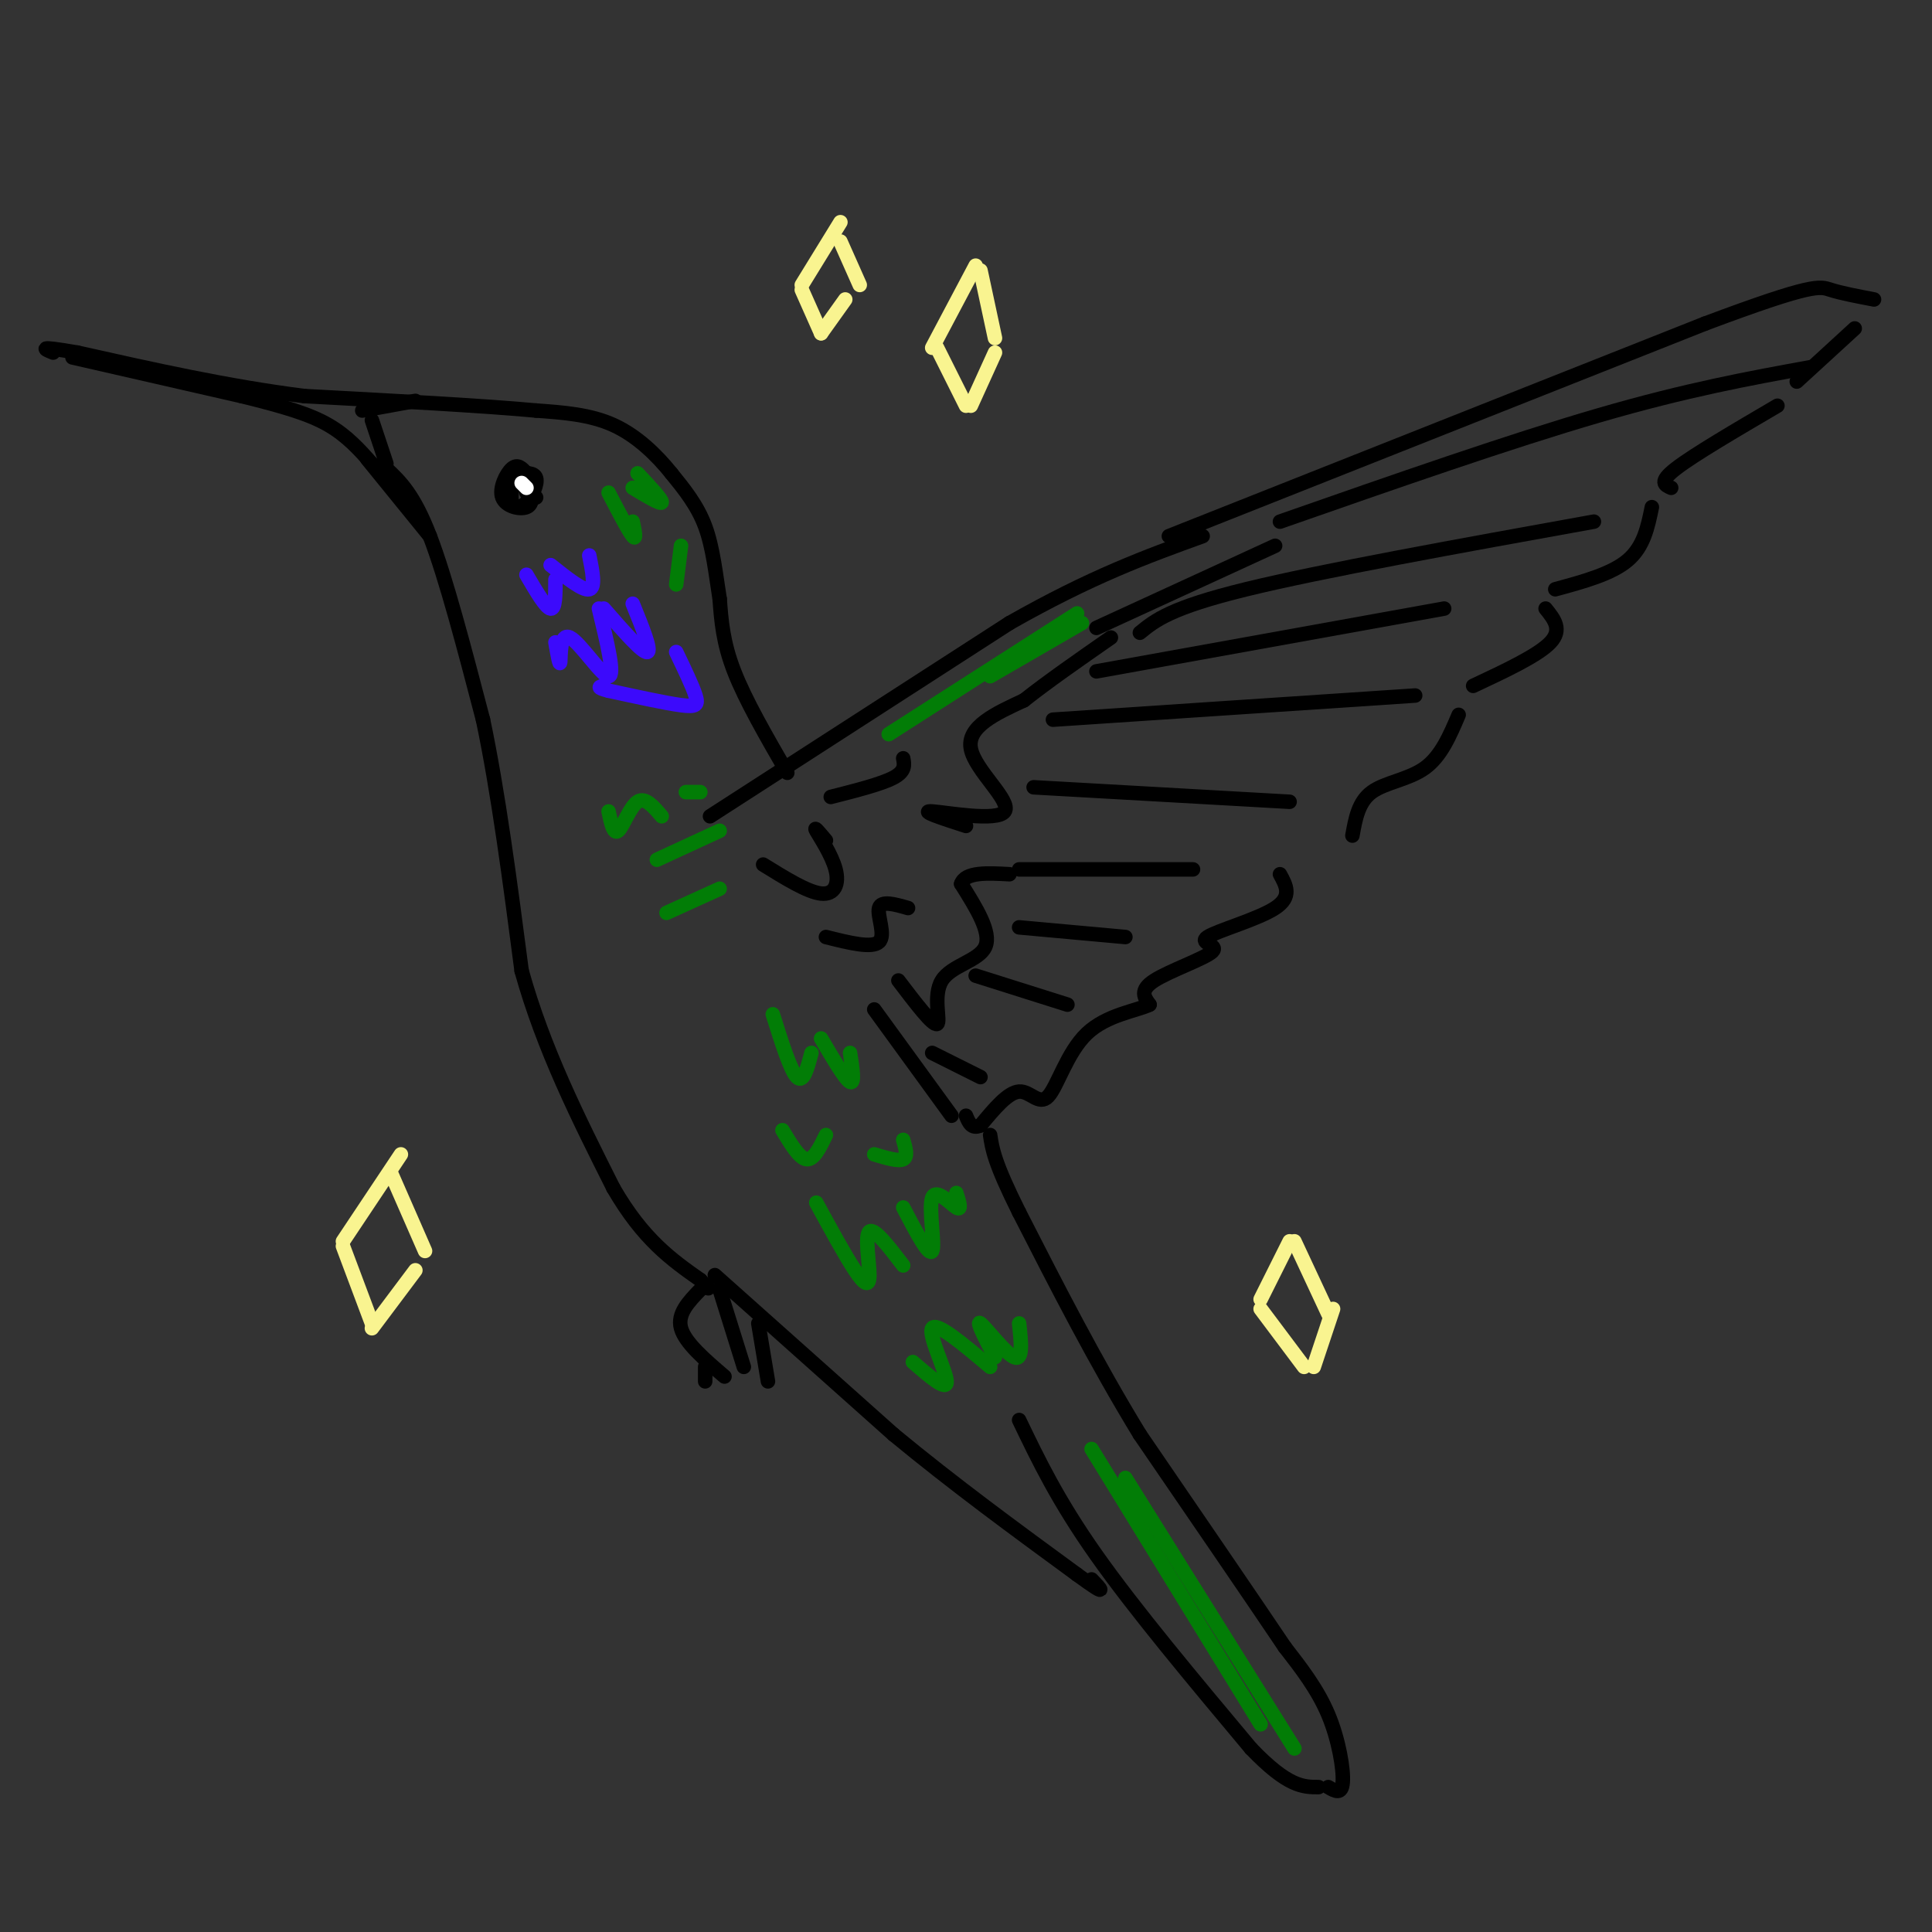 <svg viewBox='0 0 400 400' version='1.1' xmlns='http://www.w3.org/2000/svg' xmlns:xlink='http://www.w3.org/1999/xlink'><rect x="0" y="0" width="400" height="400" fill="#333333" stroke="none"/><g fill='none' stroke='#000000' stroke-width='3' stroke-linecap='round' stroke-linejoin='round'><path d='M80,97c2.833,2.667 5.667,5.333 9,14c3.333,8.667 7.167,23.333 11,38'/><path d='M100,149c3.167,15.000 5.583,33.500 8,52'/><path d='M108,201c4.500,16.167 11.750,30.583 19,45'/><path d='M127,246c6.167,10.667 12.083,14.833 18,19'/><path d='M145,265c3.167,3.333 2.083,2.167 1,1'/><path d='M145,267c-2.417,2.500 -4.833,5.000 -4,8c0.833,3.000 4.917,6.500 9,10'/><path d='M149,267c0.000,0.000 5.000,16.000 5,16'/><path d='M157,274c0.000,0.000 2.000,12.000 2,12'/><path d='M146,283c0.000,0.000 0.000,3.000 0,3'/><path d='M148,264c0.000,0.000 37.000,33.000 37,33'/><path d='M185,297c12.500,10.333 25.250,19.667 38,29'/><path d='M223,326c6.833,5.000 4.917,3.000 3,1'/><path d='M211,294c4.000,8.333 8.000,16.667 16,28c8.000,11.333 20.000,25.667 32,40'/><path d='M259,362c7.667,8.000 10.833,8.000 14,8'/><path d='M275,370c1.400,0.822 2.800,1.644 3,-1c0.200,-2.644 -0.800,-8.756 -3,-14c-2.200,-5.244 -5.600,-9.622 -9,-14'/><path d='M266,341c-6.500,-9.667 -18.250,-26.833 -30,-44'/><path d='M236,297c-9.167,-15.000 -17.083,-30.500 -25,-46'/><path d='M211,251c-5.167,-10.333 -5.583,-13.167 -6,-16'/><path d='M147,169c0.000,0.000 62.000,-40.000 62,-40'/><path d='M209,129c17.000,-9.667 28.500,-13.833 40,-18'/><path d='M242,111c0.000,0.000 111.000,-44.000 111,-44'/><path d='M353,67c22.644,-8.489 23.756,-7.711 26,-7c2.244,0.711 5.622,1.356 9,2'/><path d='M375,76c-12.833,2.333 -25.667,4.667 -44,10c-18.333,5.333 -42.167,13.667 -66,22'/><path d='M384,68c0.000,0.000 -12.000,11.000 -12,11'/><path d='M368,84c-8.667,5.083 -17.333,10.167 -21,13c-3.667,2.833 -2.333,3.417 -1,4'/><path d='M342,105c-0.833,4.083 -1.667,8.167 -5,11c-3.333,2.833 -9.167,4.417 -15,6'/><path d='M320,126c1.750,2.167 3.500,4.333 1,7c-2.500,2.667 -9.250,5.833 -16,9'/><path d='M302,148c-1.822,4.289 -3.644,8.578 -7,11c-3.356,2.422 -8.244,2.978 -11,5c-2.756,2.022 -3.378,5.511 -4,9'/><path d='M265,181c1.287,2.330 2.574,4.660 -1,7c-3.574,2.340 -12.010,4.689 -14,6c-1.990,1.311 2.464,1.584 1,3c-1.464,1.416 -8.847,3.976 -12,6c-3.153,2.024 -2.077,3.512 -1,5'/><path d='M238,208c-2.684,1.306 -8.895,2.072 -13,6c-4.105,3.928 -6.105,11.019 -8,13c-1.895,1.981 -3.684,-1.148 -6,-1c-2.316,0.148 -5.158,3.574 -8,7'/><path d='M203,233c-1.833,0.833 -2.417,-0.583 -3,-2'/><path d='M181,209c0.000,0.000 16.000,22.000 16,22'/><path d='M186,203c3.565,4.690 7.131,9.381 8,9c0.869,-0.381 -0.958,-5.833 1,-9c1.958,-3.167 7.702,-4.048 9,-7c1.298,-2.952 -1.851,-7.976 -5,-13'/><path d='M199,183c0.833,-2.500 5.417,-2.250 10,-2'/><path d='M200,171c-4.929,-1.595 -9.857,-3.190 -7,-3c2.857,0.190 13.500,2.167 15,0c1.500,-2.167 -6.143,-8.476 -7,-13c-0.857,-4.524 5.071,-7.262 11,-10'/><path d='M212,145c4.833,-3.833 11.417,-8.417 18,-13'/><path d='M227,130c0.000,0.000 37.000,-17.000 37,-17'/><path d='M236,131c3.167,-2.583 6.333,-5.167 22,-9c15.667,-3.833 43.833,-8.917 72,-14'/><path d='M227,139c0.000,0.000 72.000,-13.000 72,-13'/><path d='M218,149c0.000,0.000 75.000,-5.000 75,-5'/><path d='M214,163c0.000,0.000 53.000,3.000 53,3'/><path d='M211,180c0.000,0.000 36.000,0.000 36,0'/><path d='M211,192c0.000,0.000 22.000,2.000 22,2'/><path d='M202,202c0.000,0.000 19.000,6.000 19,6'/><path d='M193,218c0.000,0.000 10.000,5.000 10,5'/><path d='M158,179c4.601,2.851 9.202,5.702 12,6c2.798,0.298 3.792,-1.958 3,-5c-0.792,-3.042 -3.369,-6.869 -4,-8c-0.631,-1.131 0.685,0.435 2,2'/><path d='M172,165c5.250,-1.333 10.500,-2.667 13,-4c2.500,-1.333 2.250,-2.667 2,-4'/><path d='M171,194c4.778,1.200 9.556,2.400 11,1c1.444,-1.400 -0.444,-5.400 0,-7c0.444,-1.600 3.222,-0.800 6,0'/><path d='M163,160c-4.333,-7.500 -8.667,-15.000 -11,-21c-2.333,-6.000 -2.667,-10.500 -3,-15'/><path d='M149,124c-0.822,-5.178 -1.378,-10.622 -3,-15c-1.622,-4.378 -4.311,-7.689 -7,-11'/><path d='M139,98c-3.044,-3.800 -7.156,-7.800 -12,-10c-4.844,-2.200 -10.422,-2.600 -16,-3'/><path d='M111,85c-10.667,-1.000 -29.333,-2.000 -48,-3'/><path d='M63,82c-15.833,-2.000 -31.417,-5.500 -47,-9'/><path d='M16,73c-8.667,-1.500 -6.833,-0.750 -5,0'/><path d='M15,74c0.000,0.000 35.000,8.000 35,8'/><path d='M50,82c9.044,2.222 14.156,3.778 18,6c3.844,2.222 6.422,5.111 9,8'/><path d='M77,96c2.167,1.833 3.083,2.417 4,3'/><path d='M76,95c0.000,0.000 13.000,16.000 13,16'/><path d='M80,96c0.000,0.000 -3.000,-9.000 -3,-9'/><path d='M75,85c0.000,0.000 11.000,-2.000 11,-2'/><path d='M109,98c-0.899,-1.018 -1.798,-2.036 -3,-1c-1.202,1.036 -2.708,4.125 -2,6c0.708,1.875 3.631,2.536 5,2c1.369,-0.536 1.185,-2.268 1,-4'/><path d='M110,101c-0.333,-1.000 -1.667,-1.500 -3,-2'/><path d='M107,99c-0.828,0.746 -1.397,3.612 -1,5c0.397,1.388 1.761,1.297 3,0c1.239,-1.297 2.354,-3.799 2,-5c-0.354,-1.201 -2.177,-1.100 -4,-1'/><path d='M107,98c0.000,0.667 2.000,2.833 4,5'/><path d='M110,101c0.000,0.000 -1.000,1.000 -1,1'/></g>
<g fill='none' stroke='#FFFFFF' stroke-width='3' stroke-linecap='round' stroke-linejoin='round'><path d='M108,100c0.000,0.000 1.000,1.000 1,1'/></g>
<g fill='none' stroke='#3C0AFC' stroke-width='3' stroke-linecap='round' stroke-linejoin='round'><path d='M109,119c2.000,3.417 4.000,6.833 5,7c1.000,0.167 1.000,-2.917 1,-6'/><path d='M114,117c3.333,2.667 6.667,5.333 8,5c1.333,-0.333 0.667,-3.667 0,-7'/><path d='M115,133c0.446,2.577 0.893,5.155 1,4c0.107,-1.155 -0.125,-6.042 2,-5c2.125,1.042 6.607,8.012 8,8c1.393,-0.012 -0.304,-7.006 -2,-14'/><path d='M125,126c4.000,4.583 8.000,9.167 9,9c1.000,-0.167 -1.000,-5.083 -3,-10'/><path d='M140,135c1.689,3.511 3.378,7.022 4,9c0.622,1.978 0.178,2.422 -3,2c-3.178,-0.422 -9.089,-1.711 -15,-3'/><path d='M126,143c-2.667,-0.667 -1.833,-0.833 -1,-1'/></g>
<g fill='none' stroke='#027D06' stroke-width='3' stroke-linecap='round' stroke-linejoin='round'><path d='M132,98c2.583,2.750 5.167,5.500 5,6c-0.167,0.500 -3.083,-1.250 -6,-3'/><path d='M126,102c2.083,4.000 4.167,8.000 5,9c0.833,1.000 0.417,-1.000 0,-3'/><path d='M140,121c0.000,0.000 1.000,-8.000 1,-8'/><path d='M160,210c1.833,5.833 3.667,11.667 5,13c1.333,1.333 2.167,-1.833 3,-5'/><path d='M170,215c2.500,4.250 5.000,8.500 6,9c1.000,0.500 0.500,-2.750 0,-6'/><path d='M162,234c1.750,2.917 3.500,5.833 5,6c1.500,0.167 2.750,-2.417 4,-5'/><path d='M181,239c2.500,0.750 5.000,1.500 6,1c1.000,-0.500 0.500,-2.250 0,-4'/><path d='M169,249c3.000,5.494 6.000,10.988 8,14c2.000,3.012 3.000,3.542 3,1c0.000,-2.542 -1.000,-8.155 0,-9c1.000,-0.845 4.000,3.077 7,7'/><path d='M187,250c2.685,5.125 5.369,10.250 6,9c0.631,-1.250 -0.792,-8.875 0,-11c0.792,-2.125 3.798,1.250 5,2c1.202,0.750 0.601,-1.125 0,-3'/><path d='M189,282c3.556,3.089 7.111,6.178 7,4c-0.111,-2.178 -3.889,-9.622 -3,-11c0.889,-1.378 6.444,3.311 12,8'/><path d='M206,281c-2.022,-3.889 -4.044,-7.778 -3,-7c1.044,0.778 5.156,6.222 7,7c1.844,0.778 1.422,-3.111 1,-7'/><path d='M226,300c0.000,0.000 35.000,57.000 35,57'/><path d='M233,306c0.000,0.000 35.000,56.000 35,56'/><path d='M126,168c0.511,2.422 1.022,4.844 2,4c0.978,-0.844 2.422,-4.956 4,-6c1.578,-1.044 3.289,0.978 5,3'/><path d='M142,164c0.000,0.000 3.000,0.000 3,0'/><path d='M136,178c0.000,0.000 13.000,-6.000 13,-6'/><path d='M138,189c0.000,0.000 11.000,-5.000 11,-5'/><path d='M184,152c0.000,0.000 39.000,-25.000 39,-25'/><path d='M205,140c0.000,0.000 19.000,-11.000 19,-11'/></g>
<g fill='none' stroke='#F9F490' stroke-width='3' stroke-linecap='round' stroke-linejoin='round'><path d='M202,55c0.000,0.000 -9.000,17.000 -9,17'/><path d='M194,72c0.000,0.000 6.000,12.000 6,12'/><path d='M201,84c0.000,0.000 5.000,-11.000 5,-11'/><path d='M203,56c0.000,0.000 3.000,14.000 3,14'/><path d='M174,46c0.000,0.000 -8.000,13.000 -8,13'/><path d='M166,60c0.000,0.000 4.000,9.000 4,9'/><path d='M170,69c0.000,0.000 5.000,-7.000 5,-7'/><path d='M174,50c0.000,0.000 4.000,9.000 4,9'/><path d='M83,239c0.000,0.000 -12.000,18.000 -12,18'/><path d='M71,258c0.000,0.000 6.000,16.000 6,16'/><path d='M77,275c0.000,0.000 9.000,-12.000 9,-12'/><path d='M81,243c0.000,0.000 7.000,16.000 7,16'/><path d='M267,257c0.000,0.000 -6.000,12.000 -6,12'/><path d='M261,271c0.000,0.000 9.000,12.000 9,12'/><path d='M272,283c0.000,0.000 4.000,-12.000 4,-12'/><path d='M268,257c0.000,0.000 7.000,15.000 7,15'/></g>
</svg>